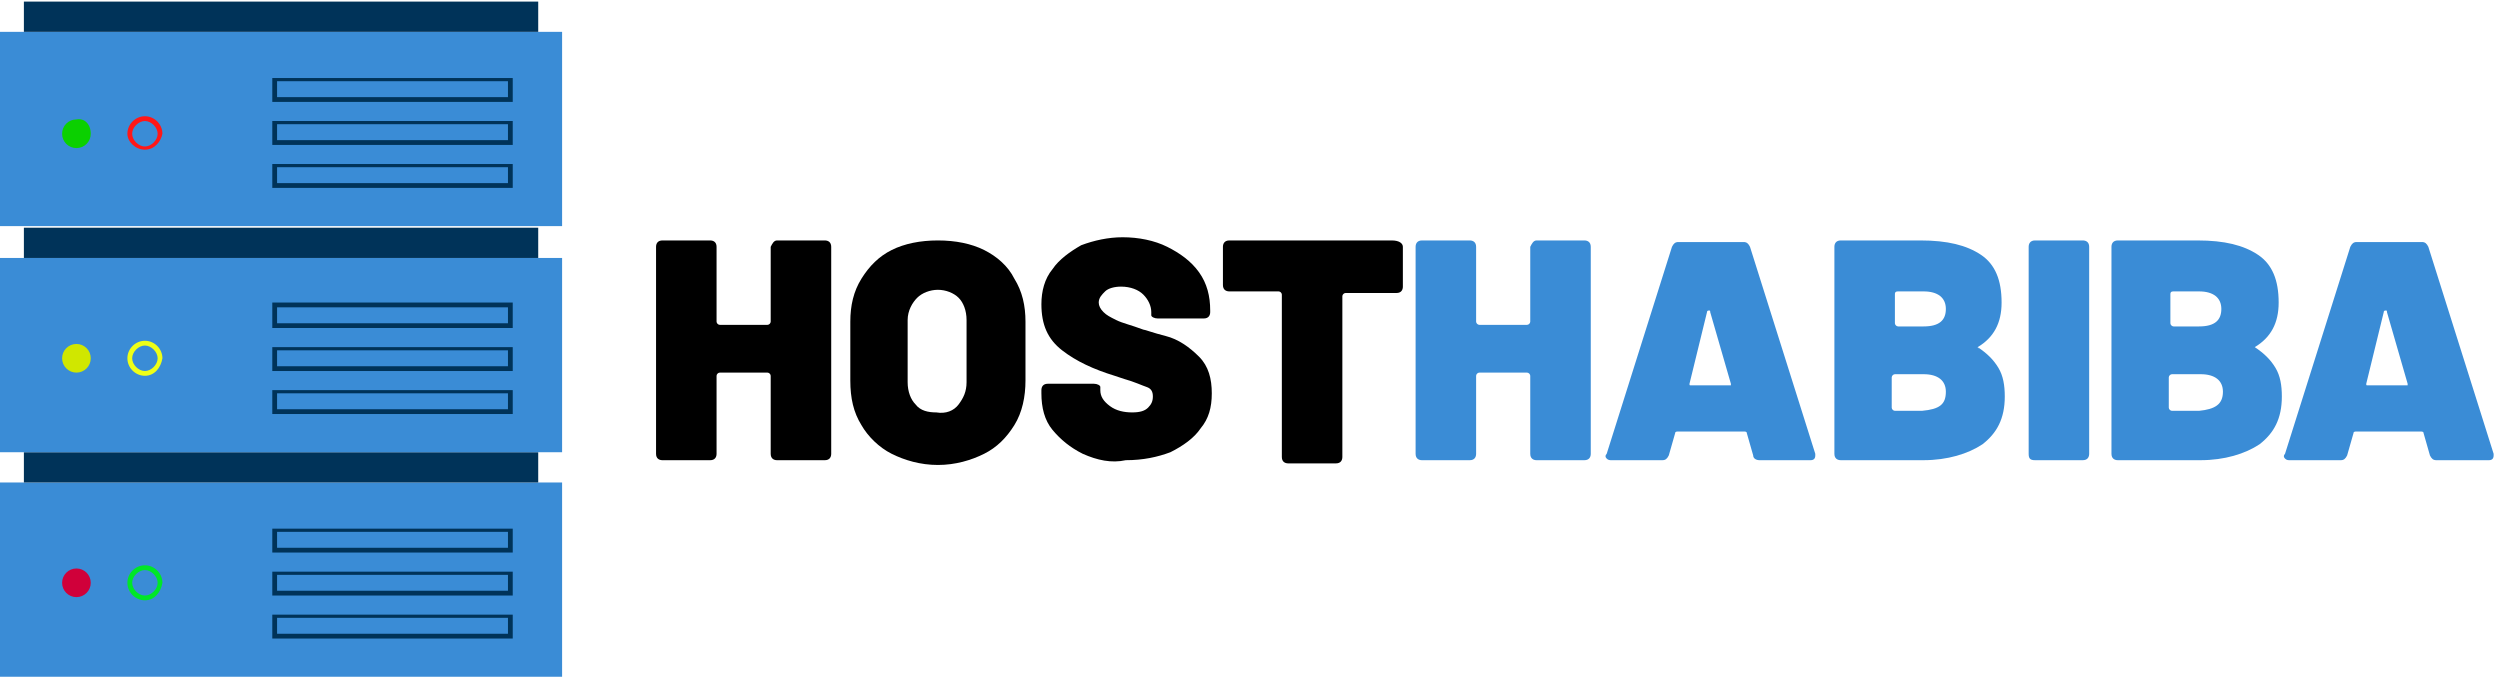 <?xml version="1.0" encoding="UTF-8"?> <svg xmlns="http://www.w3.org/2000/svg" xmlns:xlink="http://www.w3.org/1999/xlink" version="1.1" id="Layer_1" x="0px" y="0px" viewBox="0 0 157 42.7" style="enable-background:new 0 0 157 42.7;" xml:space="preserve"> <style type="text/css"> .st0{display:none;fill:url(#SVGID_1_);} .st1{display:none;} .st2{display:inline;fill:#001042;} .st3{display:none;fill:none;stroke:#FFFFFF;stroke-miterlimit:10;} .st4{fill:#3A8CD6;} .st5{fill:#003359;} .st6{fill:#D0003A;} .st7{fill:#00E727;} .st8{fill:#D0E700;} .st9{fill:#EEFF17;} .st10{fill:#0BD000;} .st11{fill:#FF1717;} </style> <linearGradient id="SVGID_1_" gradientUnits="userSpaceOnUse" x1="-1.6" y1="484.348" x2="45.51" y2="488.778" gradientTransform="matrix(1 0 0 1 -2.98 -465.26)"> <stop offset="0" style="stop-color:#0082F8"></stop> <stop offset="1" style="stop-color:#1C40F2"></stop> </linearGradient> <path class="st0" d="M15.2,1.1c2.5-1.4,5.5-1.4,8,0l11.3,6.6c2.4,1.4,3.9,4,3.9,6.8v13.5c0,2.8-1.5,5.4-3.9,6.8l-11.3,6.6 c-2.5,1.5-5.5,1.5-8,0L3.9,34.9c-2.4-1.4-3.9-4-3.9-6.8V14.6c0-2.8,1.5-5.4,3.9-6.8L15.2,1.1z"></path> <g class="st1"> <path class="st2" d="M57.8,29.5l-2.1,2.8h-5.4c-0.9,0-1.7-0.1-2.6-0.4c-0.7-0.3-1.4-0.6-2-1.1c-0.6-0.5-1-1.1-1.3-1.7 c-0.3-0.7-0.5-1.4-0.5-2.2c0-0.7,0.2-1.5,0.5-2.1c0.3-0.6,0.8-1.2,1.3-1.7c0.6-0.5,1.3-0.8,2-1.1c0.8-0.3,1.7-0.4,2.6-0.4h7.5 l-2.1,2.8h-5.4c-0.4,0-0.8,0.1-1.2,0.2c-0.4,0.1-0.7,0.3-1,0.5c-0.3,0.2-0.5,0.5-0.7,0.8c-0.2,0.3-0.2,0.7-0.2,1 c0,0.4,0.1,0.7,0.2,1c0.2,0.3,0.4,0.6,0.7,0.8c0.3,0.2,0.6,0.4,1,0.5c0.4,0.1,0.8,0.2,1.2,0.2H57.8z"></path> <path class="st2" d="M66.5,21.4c2-0.1,4.1,0.3,5.9,1.4c1.4,1,2.1,2.5,2,4.2c0.1,1.7-0.6,3.2-2,4.2c-1.8,1-3.8,1.5-5.9,1.3 c-2.6,0-4.6-0.4-5.9-1.3c-1.3-1-2.1-2.6-2-4.2c-0.1-1.6,0.6-3.2,2-4.2C62.4,21.7,64.4,21.3,66.5,21.4z M66.5,29.6 c0.7,0,1.4,0,2.1-0.1c0.5,0,1-0.2,1.4-0.4c0.3-0.2,0.6-0.5,0.8-0.8c0.3-0.9,0.3-1.9,0-2.8c-0.2-0.4-0.4-0.7-0.8-0.8 c-0.4-0.2-0.9-0.4-1.4-0.4c-1.4-0.1-2.8-0.1-4.2,0c-0.5,0-1,0.2-1.4,0.4c-0.3,0.2-0.6,0.5-0.8,0.8c-0.3,0.9-0.3,1.9,0,2.8 c0.2,0.4,0.4,0.7,0.8,0.8c0.4,0.2,0.9,0.4,1.4,0.4C65.1,29.6,65.8,29.7,66.5,29.6z"></path> <path class="st2" d="M82.9,25.5c0.2,0.4,0.4,0.8,0.6,1.1l0.5,0.8l0.3,0.7c0.1,0.2,0.2,0.4,0.3,0.6c0.1-0.2,0.2-0.4,0.3-0.6l0.3-0.7 c0.1-0.2,0.3-0.5,0.5-0.8s0.4-0.7,0.6-1.1l1.7-3c0.2-0.3,0.4-0.6,0.7-0.8c0.3-0.2,0.7-0.3,1.1-0.3c0.4,0,0.8,0.1,1.2,0.3 c0.4,0.3,0.6,0.7,0.7,1.1l2.7,9.4h-3.3l-1-3.7c-0.2-0.6-0.3-1.1-0.4-1.6s-0.2-0.9-0.3-1.4l-0.6,1.2c-0.2,0.5-0.5,1-0.9,1.7 l-1.4,2.7c-0.1,0.2-0.3,0.4-0.4,0.6c-0.1,0.1-0.3,0.3-0.4,0.4c-0.1,0.1-0.3,0.1-0.5,0.2c-0.2,0-0.4,0-0.6,0c-0.2,0-0.4,0-0.6,0 c-0.2,0-0.3-0.1-0.5-0.2c-0.2-0.1-0.3-0.2-0.4-0.4c-0.2-0.2-0.3-0.4-0.4-0.6l-1.4-2.7l-0.5-1l-0.4-0.8c-0.1-0.2-0.2-0.4-0.3-0.6 l-0.3-0.6c-0.1,0.4-0.2,0.9-0.3,1.3s-0.2,1-0.4,1.6l-1,3.7h-3.3l2.8-9.4c0.1-0.4,0.4-0.8,0.7-1.1c0.3-0.2,0.7-0.4,1.1-0.4 c0.4,0,0.8,0.1,1.1,0.3c0.3,0.2,0.6,0.5,0.7,0.8L82.9,25.5z"></path> <path class="st2" d="M109.8,25.6c0,0.6-0.1,1.1-0.3,1.6c-0.2,0.5-0.6,0.9-1,1.2c-0.5,0.4-1.1,0.6-1.7,0.8c-0.7,0.2-1.5,0.3-2.2,0.3 h-5.6v2.7h-3.3v-5.5h9.2c0.4,0,0.8-0.1,1.2-0.3c0.3-0.2,0.4-0.5,0.4-0.9c0-0.3-0.2-0.7-0.4-0.9c-0.4-0.2-0.8-0.3-1.2-0.3h-9.2 l2.2-2.8h6.7c0.8,0,1.5,0.1,2.2,0.3c0.6,0.2,1.2,0.4,1.7,0.8c0.4,0.3,0.8,0.8,1,1.3C109.6,24.4,109.8,25,109.8,25.6z"></path> <path class="st2" d="M113.4,32.2l2-2.8h3.7c0.3,0,0.6,0,0.9,0c-0.2-0.2-0.3-0.4-0.5-0.7l-0.6-0.8l-1.9-2.8l-5,7.1h-3.9l6.9-9.7 c0.2-0.3,0.5-0.6,0.8-0.8c0.4-0.3,0.8-0.4,1.3-0.4c0.4,0,0.9,0.1,1.2,0.3c0.3,0.2,0.6,0.5,0.9,0.9l6.7,9.7H113.4z"></path> <path class="st2" d="M137.9,32.4c-0.2,0-0.4,0-0.6-0.1c-0.3-0.1-0.5-0.3-0.7-0.5L130,26v6.3h-3v-8.9c0-0.3,0-0.6,0.1-0.9 c0.1-0.2,0.2-0.4,0.4-0.6c0.2-0.2,0.4-0.3,0.6-0.4c0.2-0.1,0.4-0.1,0.7-0.1c0.2,0,0.4,0,0.6,0.1c0.3,0.1,0.5,0.3,0.7,0.5l6.6,5.9 v-6.3h3v8.9c0,0.3,0,0.6-0.2,0.9c-0.1,0.2-0.2,0.4-0.4,0.6c-0.2,0.2-0.4,0.3-0.6,0.4C138.4,32.4,138.1,32.4,137.9,32.4z"></path> <path class="st2" d="M157,21.5l-6.4,7.2v3.5h-3.3v-3.5l-6.5-7.1h4.2l2.6,3L148,25l0.4,0.5l0.4,0.5l0.3,0.3c0.1-0.1,0.3-0.4,0.5-0.6 s0.5-0.6,0.9-1.1l2.4-3L157,21.5z"></path> <path class="st2" d="M56.2,12l-4.8,5.4v2.7h-2.5v-2.7L44,12h3.2l1.9,2.2l0.2,0.3l0.3,0.4l0.3,0.4l0.2,0.2c0.1-0.1,0.2-0.3,0.3-0.5 s0.4-0.5,0.7-0.8L53,12H56.2z"></path> <path class="st2" d="M61.6,11.9c1.5-0.1,3.1,0.2,4.4,1c1,0.7,1.6,1.9,1.5,3.1c0.1,1.2-0.5,2.4-1.5,3.2c-1.3,0.8-2.9,1.1-4.4,1 c-1.5,0.1-3.1-0.2-4.4-1c-1-0.7-1.6-1.9-1.5-3.2c-0.1-1.2,0.5-2.4,1.5-3.1C58.5,12.1,60.1,11.8,61.6,11.9z M61.6,18.1 c0.5,0,1.1,0,1.6-0.1c0.4,0,0.7-0.1,1.1-0.3c0.3-0.1,0.5-0.4,0.6-0.6c0.1-0.3,0.2-0.7,0.2-1.1c0-0.4,0-0.7-0.2-1 c-0.1-0.3-0.3-0.5-0.6-0.6c-0.3-0.2-0.7-0.3-1.1-0.3C62.7,14,62.1,14,61.6,14c-0.5,0-1.1,0-1.6,0.1c-0.4,0-0.7,0.1-1,0.3 c-0.3,0.1-0.5,0.4-0.6,0.6c-0.1,0.3-0.2,0.7-0.2,1c0,0.4,0,0.7,0.2,1.1c0.1,0.3,0.3,0.5,0.6,0.6c0.3,0.2,0.7,0.3,1,0.3 C60.5,18.1,61.1,18.1,61.6,18.1z"></path> <path class="st2" d="M79.2,16.6c0,2.4-1.7,3.6-5,3.6c-0.8,0-1.7-0.1-2.5-0.2c-0.6-0.1-1.2-0.4-1.7-0.7c-0.4-0.3-0.8-0.7-1-1.1 c-0.2-0.5-0.3-1-0.3-1.6V12h2.5v4.5c0,0.3,0,0.5,0.1,0.8c0.1,0.2,0.2,0.4,0.4,0.5c0.3,0.1,0.6,0.2,0.9,0.3c0.5,0.1,1,0.1,1.6,0.1 c0.4,0,0.8,0,1.2-0.1c0.3,0,0.5-0.1,0.8-0.3c0.2-0.1,0.3-0.3,0.4-0.5c0.1-0.2,0.1-0.5,0.1-0.7V12h2.5L79.2,16.6z"></path> <path class="st2" d="M92.1,20.1h-3.3L86.9,18h-3.8v2.1h-2.5V16h7c0.3,0,0.7-0.1,1-0.2c0.2-0.1,0.4-0.4,0.4-0.7 c0-0.3-0.1-0.6-0.4-0.7c-0.3-0.2-0.7-0.3-1-0.2h-7l1.6-2.1h5.2c0.5,0,1,0,1.4,0.1c0.5,0.1,0.9,0.2,1.3,0.5c0.4,0.2,0.7,0.5,1,0.9 c0.3,0.4,0.4,0.9,0.4,1.4c0,0.3,0,0.6-0.1,0.9c-0.1,0.3-0.2,0.5-0.4,0.8c-0.2,0.2-0.4,0.4-0.7,0.6c-0.3,0.2-0.6,0.3-0.9,0.3 c0.1,0.1,0.3,0.2,0.5,0.4l0.7,0.7L92.1,20.1z"></path> </g> <path class="st3" d="M8.2,15.6c0.1-0.8,0.3-1.5,0.6-2.3c0.2-0.6,0.5-1.1,1-1.6c0.5-0.4,1.1-0.8,1.8-0.9c0.9-0.2,1.9-0.3,2.8-0.3 h12.5c1.2-0.1,2.4,0.1,3.5,0.7c0.7,0.6,1.1,1.6,1,2.5c0,0.3,0,0.5-0.1,0.8c0,0.3-0.1,0.6-0.1,1l-0.3,2.1c0,0.4-0.4,0.7-0.8,0.7 c0,0,0,0-0.1,0h-4.7c-0.5,0-0.7-0.2-0.6-0.7l0.2-1c0,0,0-0.1,0-0.1v-0.1c0-0.5-0.3-0.7-0.9-0.7h-6.8c-0.4,0-0.8,0-1.2,0 c-0.3,0-0.6,0.1-0.8,0.3c-0.2,0.2-0.4,0.4-0.5,0.6c-0.1,0.3-0.2,0.7-0.3,1l-1.4,7.9c-0.1,0.3-0.1,0.6-0.1,0.9c0,0.4,0.1,0.7,0.5,1 c0.6,0.2,1.1,0.3,1.7,0.2h6.9c0.6,0.1,1.1-0.3,1.2-0.9c0,0,0-0.1,0-0.1l0.2-1c0-0.4,0.4-0.7,0.8-0.7c0,0,0,0,0,0h4.8 c0.5,0,0.7,0.2,0.6,0.7L29,27.7c-0.1,0.8-0.3,1.6-0.6,2.3c-0.2,0.6-0.5,1.1-0.9,1.5c-0.5,0.4-1.1,0.7-1.7,0.8 c-0.9,0.2-1.9,0.3-2.8,0.3H10.6c-1.2,0.1-2.4-0.2-3.5-0.8c-0.8-0.7-1.2-1.7-1.1-2.7c0-0.5,0.1-1,0.2-1.5L8.2,15.6z"></path> <g> <path d="M48.8,15.1h3c0.2,0,0.4,0.1,0.4,0.4v13c0,0.2-0.1,0.4-0.4,0.4h-3c-0.2,0-0.4-0.1-0.4-0.4v-4.9c0-0.1-0.1-0.2-0.2-0.2h-3 c-0.1,0-0.2,0.1-0.2,0.2v4.9c0,0.2-0.1,0.4-0.4,0.4h-3c-0.2,0-0.4-0.1-0.4-0.4v-13c0-0.2,0.1-0.4,0.4-0.4h3c0.2,0,0.4,0.1,0.4,0.4 v4.7c0,0.1,0.1,0.2,0.2,0.2h3c0.1,0,0.2-0.1,0.2-0.2v-4.7C48.5,15.3,48.6,15.1,48.8,15.1z"></path> <path d="M56,28.5c-0.8-0.4-1.5-1.1-1.9-1.8c-0.5-0.8-0.7-1.7-0.7-2.8v-3.7c0-1,0.2-1.9,0.7-2.7c0.5-0.8,1.1-1.4,1.9-1.8 s1.8-0.6,2.9-0.6c1.1,0,2.1,0.2,2.9,0.6s1.5,1,1.9,1.8c0.5,0.8,0.7,1.7,0.7,2.7v3.7c0,1-0.2,2-0.7,2.8c-0.5,0.8-1.1,1.4-1.9,1.8 s-1.8,0.7-2.9,0.7C57.8,29.2,56.8,28.9,56,28.5z M60.2,25.4c0.3-0.4,0.5-0.8,0.5-1.4v-3.9c0-0.6-0.2-1.1-0.5-1.4s-0.8-0.5-1.3-0.5 c-0.5,0-1,0.2-1.3,0.5S57,19.5,57,20.1V24c0,0.6,0.2,1.1,0.5,1.4c0.3,0.4,0.8,0.5,1.3,0.5C59.4,26,59.9,25.8,60.2,25.4z"></path> <path d="M68,28.5c-0.8-0.4-1.4-0.9-1.9-1.5s-0.7-1.4-0.7-2.3v-0.2c0-0.2,0.1-0.4,0.4-0.4h2.9c0.2,0,0.4,0.1,0.4,0.2v0.2 c0,0.4,0.2,0.7,0.6,1c0.4,0.3,0.9,0.4,1.4,0.4c0.5,0,0.8-0.1,1-0.3c0.2-0.2,0.3-0.4,0.3-0.7c0-0.3-0.1-0.5-0.4-0.6 c-0.3-0.1-0.7-0.3-1.4-0.5l-0.6-0.2c-1.3-0.4-2.4-0.9-3.3-1.6c-0.9-0.7-1.3-1.6-1.3-2.9c0-0.8,0.2-1.6,0.7-2.2 c0.4-0.6,1.1-1.1,1.8-1.5c0.8-0.3,1.7-0.5,2.6-0.5c1,0,2,0.2,2.8,0.6c0.8,0.4,1.5,0.9,2,1.6c0.5,0.7,0.7,1.5,0.7,2.4v0.1 c0,0.2-0.1,0.4-0.4,0.4h-2.9c-0.2,0-0.4-0.1-0.4-0.2v-0.2c0-0.4-0.2-0.8-0.5-1.1s-0.8-0.5-1.4-0.5c-0.4,0-0.8,0.1-1,0.3 c-0.2,0.2-0.4,0.4-0.4,0.7c0,0.2,0.1,0.4,0.3,0.6c0.2,0.2,0.4,0.3,0.8,0.5s0.9,0.3,1.7,0.6c0.1,0,0.6,0.2,1.4,0.4 c0.8,0.2,1.5,0.7,2.1,1.3c0.6,0.6,0.8,1.4,0.8,2.3c0,0.9-0.2,1.6-0.7,2.2c-0.4,0.6-1.1,1.1-1.9,1.5c-0.8,0.3-1.7,0.5-2.8,0.5 C69.8,29.1,68.9,28.9,68,28.5z"></path> <path d="M88.1,15.5V18c0,0.2-0.1,0.4-0.4,0.4h-3.2c-0.1,0-0.2,0.1-0.2,0.2v10.1c0,0.2-0.1,0.4-0.4,0.4h-3c-0.2,0-0.4-0.1-0.4-0.4 V18.5c0-0.1-0.1-0.2-0.2-0.2h-3.1c-0.2,0-0.4-0.1-0.4-0.4v-2.4c0-0.2,0.1-0.4,0.4-0.4h10.2C87.9,15.1,88.1,15.3,88.1,15.5z"></path> <path class="st4" d="M96.5,15.1h3c0.2,0,0.4,0.1,0.4,0.4v13c0,0.2-0.1,0.4-0.4,0.4h-3c-0.2,0-0.4-0.1-0.4-0.4v-4.9 c0-0.1-0.1-0.2-0.2-0.2h-3c-0.1,0-0.2,0.1-0.2,0.2v4.9c0,0.2-0.1,0.4-0.4,0.4h-3c-0.2,0-0.4-0.1-0.4-0.4v-13c0-0.2,0.1-0.4,0.4-0.4 h3c0.2,0,0.4,0.1,0.4,0.4v4.7c0,0.1,0.1,0.2,0.2,0.2h3c0.1,0,0.2-0.1,0.2-0.2v-4.7C96.2,15.3,96.3,15.1,96.5,15.1z"></path> <path class="st4" d="M110.1,28.6l-0.4-1.4c0-0.1-0.1-0.1-0.2-0.1h-4.1c-0.1,0-0.2,0-0.2,0.1l-0.4,1.4c-0.1,0.2-0.2,0.3-0.4,0.3 h-3.2c-0.1,0-0.2,0-0.3-0.1c-0.1-0.1-0.1-0.2,0-0.3l4.1-13c0.1-0.2,0.2-0.3,0.4-0.3h4.1c0.2,0,0.3,0.1,0.4,0.3l4.1,13 c0,0,0,0.1,0,0.1c0,0.2-0.1,0.3-0.3,0.3h-3.2C110.3,28.9,110.1,28.8,110.1,28.6z M106.1,24.1c0,0.1,0,0.1,0.1,0.1h2.4 c0.1,0,0.1,0,0.1,0c0,0,0-0.1,0-0.1l-1.3-4.5c0-0.1,0-0.1-0.1-0.1c0,0-0.1,0-0.1,0.1L106.1,24.1L106.1,24.1z"></path> <path class="st4" d="M124.2,21.8C124.2,21.9,124.3,21.9,124.2,21.8c0.6,0.4,1,0.8,1.3,1.3s0.4,1.1,0.4,1.8c0,1.4-0.5,2.3-1.4,3 c-0.9,0.6-2.2,1-3.7,1h-5.2c-0.2,0-0.4-0.1-0.4-0.4v-13c0-0.2,0.1-0.4,0.4-0.4h5c1.7,0,2.9,0.3,3.8,0.9s1.3,1.6,1.3,3 C125.7,20.3,125.2,21.2,124.2,21.8C124.3,21.7,124.2,21.8,124.2,21.8z M119,18.5v1.8c0,0.1,0.1,0.2,0.2,0.2h1.6 c1,0,1.4-0.4,1.4-1.1c0-0.7-0.5-1.1-1.4-1.1h-1.6C119,18.3,119,18.4,119,18.5z M122.2,24.6c0-0.7-0.5-1.1-1.4-1.1h-1.8 c-0.1,0-0.2,0.1-0.2,0.2v1.9c0,0.1,0.1,0.2,0.2,0.2h1.7C121.8,25.7,122.2,25.4,122.2,24.6z"></path> <path class="st4" d="M127.4,28.5v-13c0-0.2,0.1-0.4,0.4-0.4h3c0.2,0,0.4,0.1,0.4,0.4v13c0,0.2-0.1,0.4-0.4,0.4h-3 C127.5,28.9,127.4,28.8,127.4,28.5z"></path> <path class="st4" d="M141.6,21.8C141.6,21.9,141.6,21.9,141.6,21.8c0.6,0.4,1,0.8,1.3,1.3s0.4,1.1,0.4,1.8c0,1.4-0.5,2.3-1.4,3 c-0.9,0.6-2.2,1-3.7,1H133c-0.2,0-0.4-0.1-0.4-0.4v-13c0-0.2,0.1-0.4,0.4-0.4h5c1.7,0,2.9,0.3,3.8,0.9s1.3,1.6,1.3,3 C143.1,20.3,142.6,21.2,141.6,21.8C141.6,21.7,141.6,21.8,141.6,21.8z M136.3,18.5v1.8c0,0.1,0.1,0.2,0.2,0.2h1.6 c1,0,1.4-0.4,1.4-1.1c0-0.7-0.5-1.1-1.4-1.1h-1.6C136.3,18.3,136.3,18.4,136.3,18.5z M139.6,24.6c0-0.7-0.5-1.1-1.4-1.1h-1.8 c-0.1,0-0.2,0.1-0.2,0.2v1.9c0,0.1,0.1,0.2,0.2,0.2h1.7C139.1,25.7,139.6,25.4,139.6,24.6z"></path> <path class="st4" d="M152.6,28.6l-0.4-1.4c0-0.1-0.1-0.1-0.2-0.1H148c-0.1,0-0.2,0-0.2,0.1l-0.4,1.4c-0.1,0.2-0.2,0.3-0.4,0.3h-3.2 c-0.1,0-0.2,0-0.3-0.1c-0.1-0.1-0.1-0.2,0-0.3l4.1-13c0.1-0.2,0.2-0.3,0.4-0.3h4.1c0.2,0,0.3,0.1,0.4,0.3l4.1,13c0,0,0,0.1,0,0.1 c0,0.2-0.1,0.3-0.3,0.3H153C152.8,28.9,152.7,28.8,152.6,28.6z M148.6,24.1c0,0.1,0,0.1,0.1,0.1h2.4c0.1,0,0.1,0,0.1,0 c0,0,0-0.1,0-0.1l-1.3-4.5c0-0.1,0-0.1-0.1-0.1c0,0-0.1,0-0.1,0.1L148.6,24.1L148.6,24.1z"></path> </g> <g> <g> <rect y="30.3" class="st4" width="35.3" height="12.2"></rect> <rect x="1.5" y="28.4" class="st5" width="32.3" height="1.9"></rect> <circle class="st6" cx="4.8" cy="36.6" r="0.9"></circle> <path class="st7" d="M9.1,37.7c-0.6,0-1.1-0.5-1.1-1.1c0-0.6,0.5-1.1,1.1-1.1c0.6,0,1.1,0.5,1.1,1.1C10.1,37.2,9.7,37.7,9.1,37.7z M9.1,35.8c-0.4,0-0.8,0.4-0.8,0.8s0.4,0.8,0.8,0.8s0.8-0.4,0.8-0.8S9.5,35.8,9.1,35.8z"></path> <g> <path class="st5" d="M32.2,34.7H17.1v-1.5h15.1V34.7z M17.4,34.4h14.5v-1H17.4V34.4z"></path> <path class="st5" d="M32.2,37.4H17.1v-1.5h15.1V37.4z M17.4,37.1h14.5v-1H17.4V37.1z"></path> <path class="st5" d="M32.2,40.1H17.1v-1.5h15.1V40.1z M17.4,39.8h14.5v-1H17.4V39.8z"></path> </g> </g> <g> <rect y="16.2" class="st4" width="35.3" height="12.2"></rect> <rect x="1.5" y="14.3" class="st5" width="32.3" height="1.9"></rect> <circle class="st8" cx="4.8" cy="22.5" r="0.9"></circle> <path class="st9" d="M9.1,23.6c-0.6,0-1.1-0.5-1.1-1.1c0-0.6,0.5-1.1,1.1-1.1c0.6,0,1.1,0.5,1.1,1.1C10.1,23.1,9.7,23.6,9.1,23.6z M9.1,21.7c-0.4,0-0.8,0.4-0.8,0.8c0,0.4,0.4,0.8,0.8,0.8s0.8-0.4,0.8-0.8C9.9,22.1,9.5,21.7,9.1,21.7z"></path> <g> <path class="st5" d="M32.2,20.6H17.1V19h15.1V20.6z M17.4,20.3h14.5v-1H17.4V20.3z"></path> <path class="st5" d="M32.2,23.3H17.1v-1.5h15.1V23.3z M17.4,23h14.5v-1H17.4V23z"></path> <path class="st5" d="M32.2,26H17.1v-1.5h15.1V26z M17.4,25.7h14.5v-1H17.4V25.7z"></path> </g> </g> <g> <rect y="2" class="st4" width="35.3" height="12.2"></rect> <rect x="1.5" y="0.1" class="st5" width="32.3" height="1.9"></rect> <path class="st10" d="M5.7,8.4c0,0.5-0.4,0.9-0.9,0.9c-0.5,0-0.9-0.4-0.9-0.9c0-0.5,0.4-0.9,0.9-0.9C5.3,7.4,5.7,7.8,5.7,8.4z"></path> <path class="st11" d="M9.1,9.4C8.5,9.4,8,8.9,8,8.4c0-0.6,0.5-1.1,1.1-1.1c0.6,0,1.1,0.5,1.1,1.1C10.1,8.9,9.7,9.4,9.1,9.4z M9.1,7.6c-0.4,0-0.8,0.4-0.8,0.8s0.4,0.8,0.8,0.8s0.8-0.4,0.8-0.8S9.5,7.6,9.1,7.6z"></path> <g> <path class="st5" d="M32.2,6.4H17.1V4.9h15.1V6.4z M17.4,6.1h14.5v-1H17.4V6.1z"></path> <path class="st5" d="M32.2,9.1H17.1V7.6h15.1V9.1z M17.4,8.8h14.5v-1H17.4V8.8z"></path> <path class="st5" d="M32.2,11.8H17.1v-1.5h15.1V11.8z M17.4,11.5h14.5v-1H17.4V11.5z"></path> </g> </g> </g> </svg> 